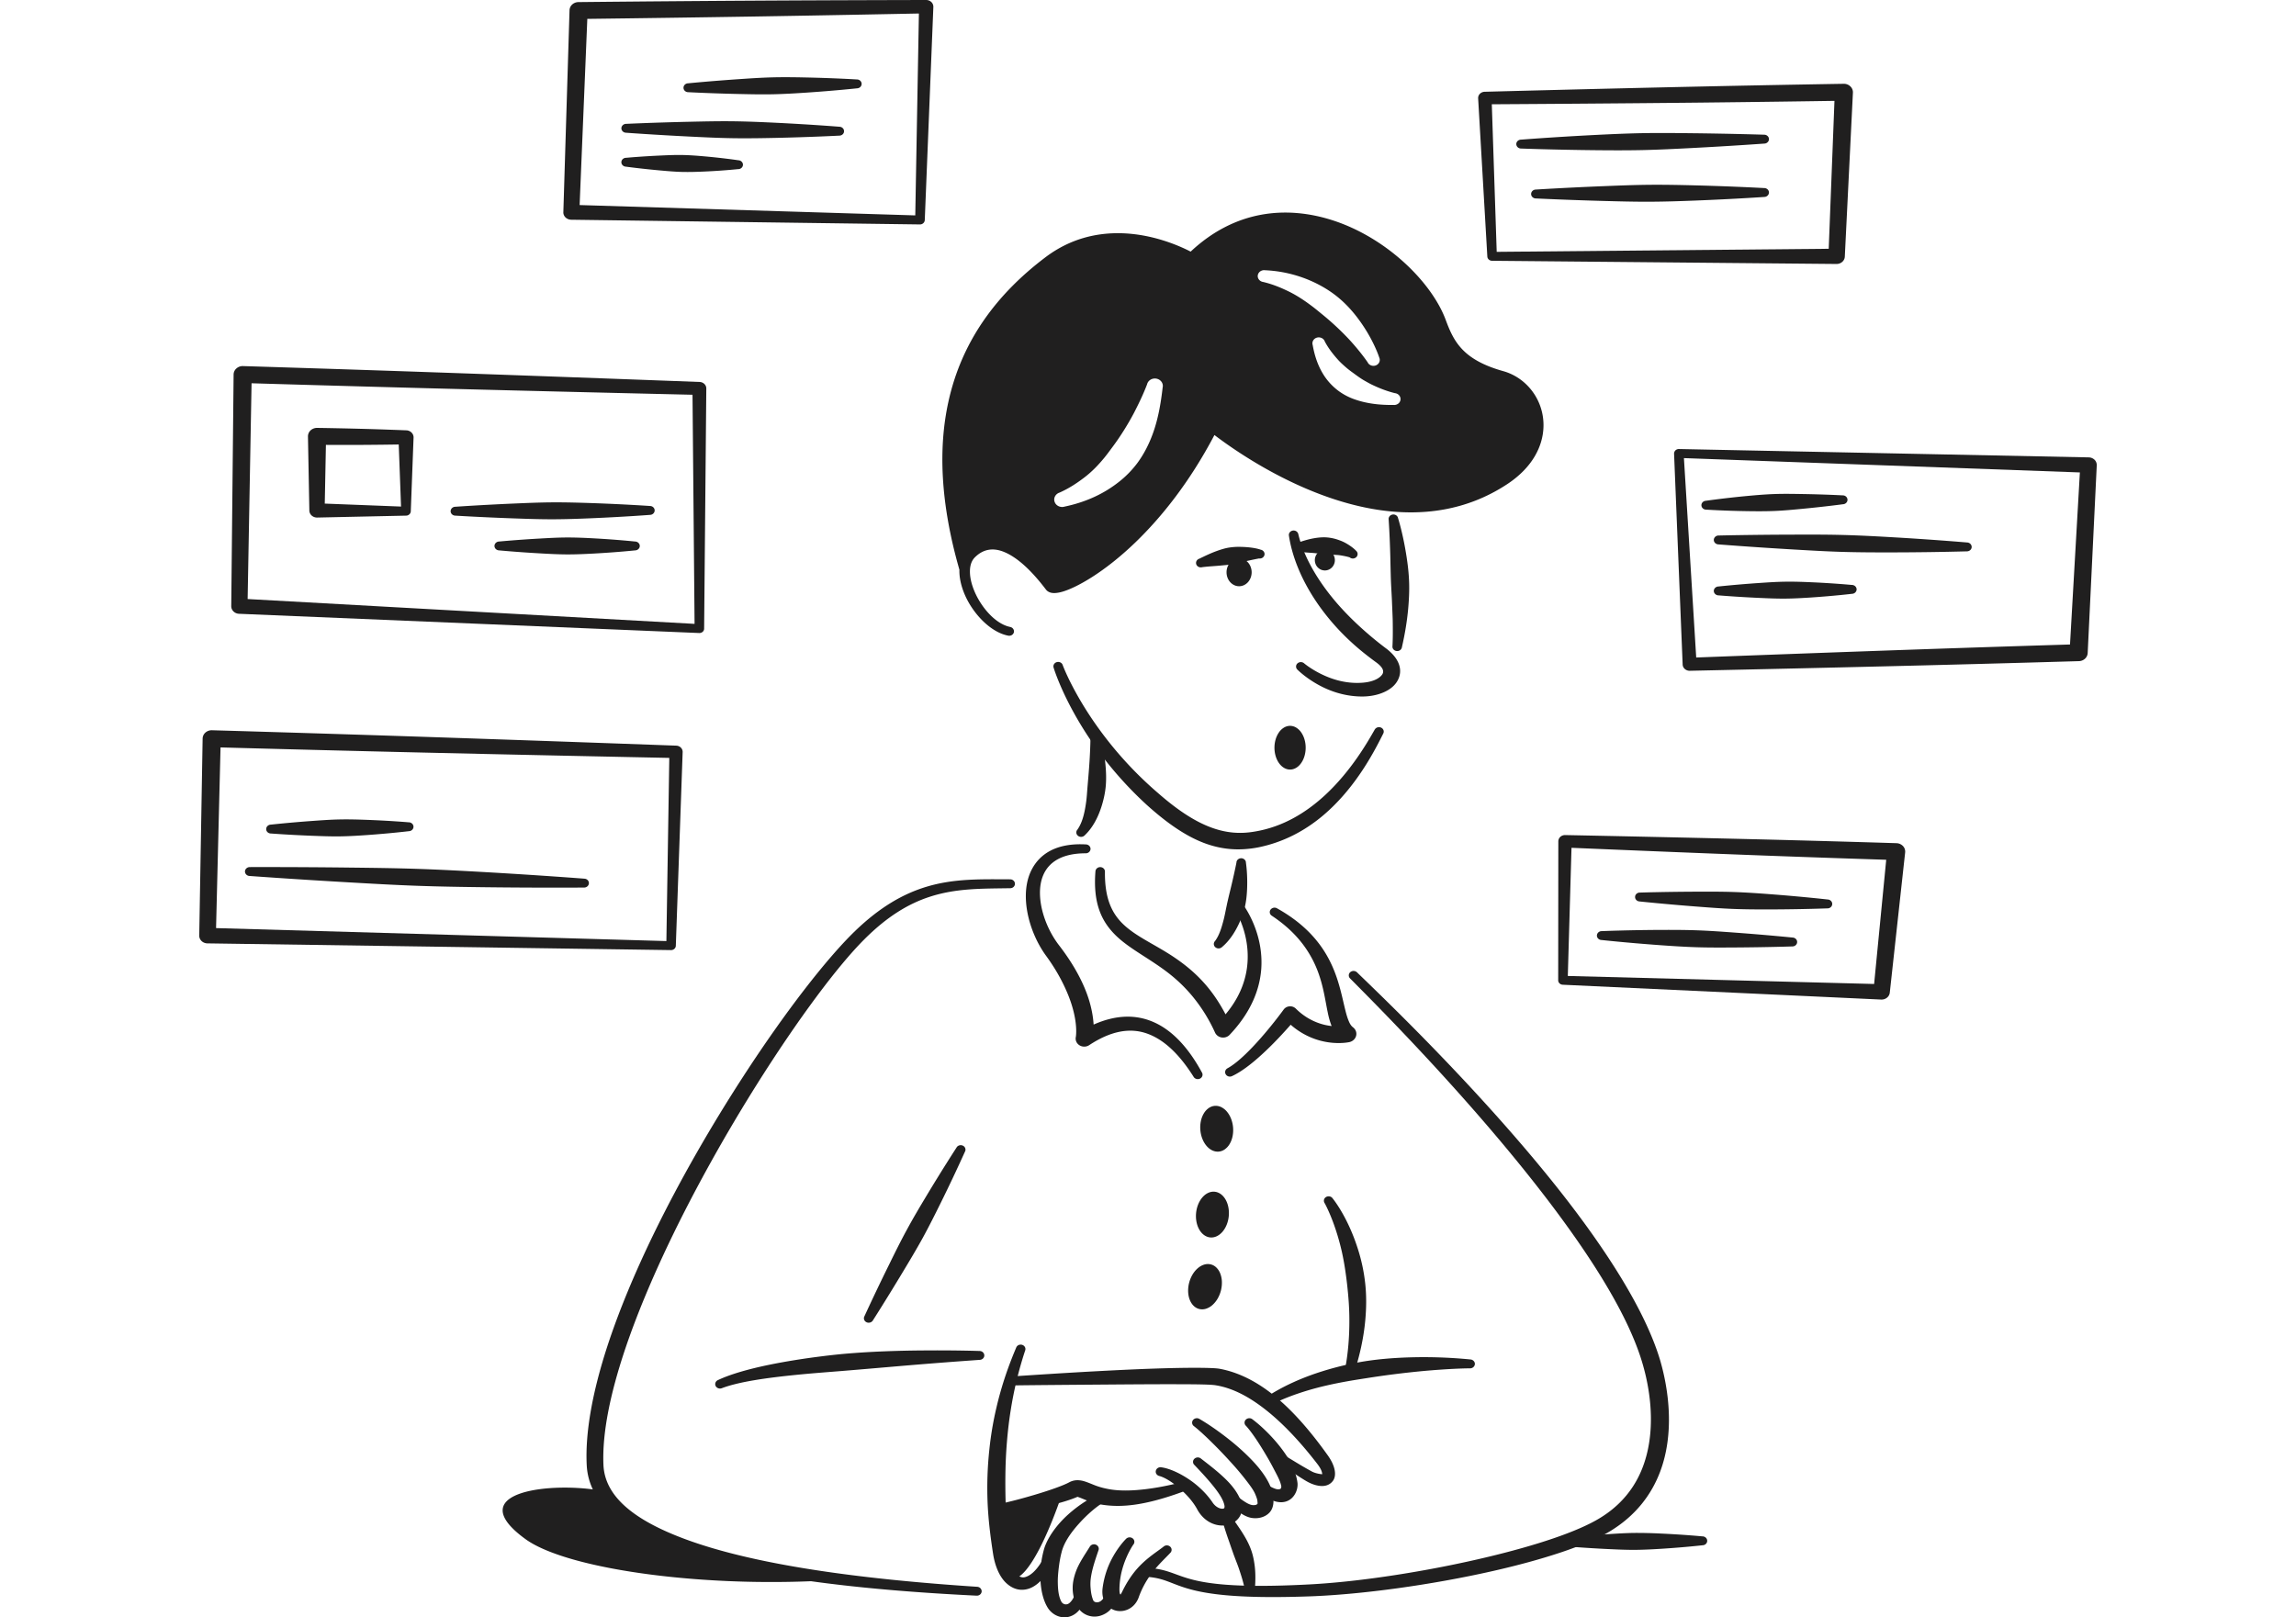 <svg xmlns="http://www.w3.org/2000/svg" width="352" height="248" fill="none"><g fill="#201F1F" fill-rule="evenodd" clip-path="url(#a)" clip-rule="evenodd"><path d="m228.756 39.988 52.811.49c.677 0 1.233-.496 1.261-1.123l1.243-25.156a1.24 1.24 0 0 0-.399-.959 1.418 1.418 0 0 0-1.011-.39s-10.321.165-22.015.419c-15.328.332-33.022.803-33.022.803a1.067 1.067 0 0 0-.732.302.915.915 0 0 0-.278.7l1.409 24.262c.019.364.334.652.733.652Zm.704-1.37-.751-22.628c4.006-.024 18.862-.118 31.984-.257 9.06-.096 17.294-.218 20.549-.268l-.881 22.682-50.901.471Z"/><path d="M270.476 30.201c.399-.003.723-.31.723-.686 0-.377-.334-.68-.732-.677 0 0-4.609-.259-10.507-.412-2.216-.058-4.609-.11-7.001-.09-2.393.02-4.785.117-7.002.205-5.888.233-10.497.525-10.497.525-.399.002-.723.31-.723.686 0 .376.334.68.732.677 0 0 4.618.23 10.507.387 2.216.06 4.609.126 7.001.114 2.393-.01 4.785-.094 7.002-.18 5.888-.23 10.497-.549 10.497-.549Zm-37.297-8.788c-.408.008-.724.32-.714.695.009.377.343.675.741.668 0 0 4.915.188 11.193.252 2.365.024 4.915.04 7.465-.016s5.091-.19 7.447-.31c6.268-.324 11.174-.685 11.174-.685.399-.008.723-.32.714-.696-.009-.376-.343-.674-.742-.666 0 0-4.924-.161-11.202-.229-2.355-.026-4.905-.056-7.456-.008-2.55.048-5.091.168-7.446.287-6.278.32-11.174.708-11.174.708Zm23.473 48.155 1.316 32.338c.028.544.52.968 1.104.95 0 0 19.177-.407 35.785-.826 12.686-.319 23.861-.651 23.861-.651.723-.021 1.307-.558 1.344-1.233l1.391-28.777a1.147 1.147 0 0 0-.324-.857 1.323 1.323 0 0 0-.891-.378l-62.826-1.28a.758.758 0 0 0-.547.203.711.711 0 0 0-.213.51Zm1.511.677 60.703 2.196-1.512 26.384c-3.273.1-12.454.382-22.58.731a10675.94 10675.94 0 0 0-34.728 1.265l-1.883-30.576Z"/><path d="M261.54 76.787c-.399.017-.714.334-.695.71.018.376.361.668.76.652 0 0 2.754.18 6.306.231 1.326.02 2.754.03 4.191-.03 1.438-.06 2.856-.2 4.182-.325 3.524-.335 6.26-.705 6.26-.705.399-.015.714-.334.695-.71-.018-.376-.352-.667-.76-.652 0 0-2.754-.151-6.297-.206-1.335-.021-2.763-.047-4.2.006-1.428.052-2.856.177-4.182.3-3.524.333-6.26.73-6.26.73Zm39.986 7.756c.399.01.742-.285.751-.66.009-.377-.306-.691-.714-.702 0 0-4.998-.43-11.397-.8-2.411-.14-5.007-.28-7.613-.349-2.606-.069-5.212-.06-7.613-.053-6.418.015-11.444.136-11.444.136-.398-.012-.732.284-.751.66-.009.377.306.691.714.703 0 0 5.008.401 11.406.775 2.402.14 4.999.296 7.604.373 2.606.077 5.212.082 7.614.078a465.048 465.048 0 0 0 11.443-.161Zm-17.611 6.513c.399-.005.724-.314.724-.69-.01-.376-.343-.678-.742-.672 0 0-2.68-.257-6.139-.41-1.289-.057-2.689-.109-4.08-.088-1.401.02-2.801.119-4.09.207-3.44.235-6.12.527-6.12.527-.399.005-.724.314-.724.69.01.376.344.678.742.673 0 0 2.68.229 6.139.385 1.289.059 2.68.124 4.081.112 1.4-.012 2.8-.096 4.089-.182 3.45-.233 6.12-.552 6.12-.552Zm-44.332 59.941 48.833 2.274c.668.024 1.243-.443 1.308-1.065l2.355-21.494a1.25 1.25 0 0 0-.333-.981 1.46 1.46 0 0 0-1.002-.439s-9.514-.299-20.308-.57a6694.462 6694.462 0 0 0-30.472-.673 1.091 1.091 0 0 0-.742.264.958.958 0 0 0-.315.677l-.019 21.316c-.009.37.306.676.695.691Zm.779-1.343.566-19.653c3.793.16 17.397.734 29.415 1.183 8.253.308 15.764.554 18.834.652l-1.855 19.046-46.96-1.228Z"/><path d="M245.585 142.777c-.408-.013-.742.281-.761.656-.018.376.297.693.705.706 0 0 3.83.418 8.754.776 1.845.134 3.839.269 5.842.332 1.994.063 3.997.048 5.852.037 4.933-.029 8.781-.16 8.781-.16.408.014.751-.28.761-.657.018-.375-.297-.692-.705-.705 0 0-3.839-.39-8.754-.752-1.845-.135-3.839-.284-5.842-.356-1.994-.071-3.997-.071-5.851-.062-4.934.026-8.782.185-8.782.185Zm34.561-3.488c.399.015.742-.278.752-.654.018-.376-.297-.693-.696-.708 0 0-3.774-.428-8.615-.798-1.817-.139-3.774-.279-5.749-.348-1.966-.068-3.932-.058-5.759-.052-4.85.016-8.652.138-8.652.138-.399-.016-.742.277-.751.653-.019.376.297.693.696.709 0 0 3.774.399 8.614.773 1.818.14 3.775.295 5.75.372 1.966.076 3.932.082 5.759.076 4.849-.013 8.651-.161 8.651-.161ZM141.777 33.75l1.316-32.699a1 1 0 0 0-.315-.745 1.151 1.151 0 0 0-.797-.306s-13.326.022-26.652.101C102.004.181 88.687.32 88.687.32c-.751.009-1.354.56-1.372 1.253l-.946 30.938c-.019.305.102.601.324.824.232.222.538.351.872.358l53.46.721c.399.01.733-.287.752-.662Zm-1.456-.722-51.458-1.585 1.178-28.548a6797.42 6797.42 0 0 0 25.325-.358c11.008-.178 22.024-.397 25.511-.467l-.556 30.958Z"/><path d="M131.383 13.546c.408-.01.724-.322.714-.699-.009-.376-.343-.674-.741-.664 0 0-3.413-.21-7.771-.303-1.642-.035-3.413-.062-5.175-.017-1.771.045-3.533.168-5.165.278-4.359.295-7.753.634-7.753.634-.398.01-.714.322-.704.698.009.375.343.674.742.664 0 0 3.412.183 7.77.278 1.642.037 3.404.078 5.175.042 1.771-.037 3.533-.145 5.165-.254 4.359-.291 7.743-.657 7.743-.657Zm-2.725 7.252c.408.005.742-.295.742-.672.009-.376-.315-.686-.714-.691 0 0-4.293-.347-9.792-.614-2.068-.1-4.303-.198-6.538-.224-2.235-.027-4.47.025-6.538.071-5.499.12-9.81.323-9.81.323-.4-.006-.733.295-.743.671 0 .376.316.687.724.692 0 0 4.302.319 9.792.589 2.068.101 4.303.214 6.538.248 2.235.035 4.47-.002 6.537-.046 5.5-.117 9.802-.347 9.802-.347Zm-15.507 5.138c.408.01.742-.289.751-.665.009-.376-.315-.688-.714-.697 0 0-2.235-.337-5.137-.594-1.085-.096-2.254-.19-3.431-.212-1.178-.021-2.356.035-3.441.084-2.912.133-5.165.343-5.165.343-.408-.009-.742.289-.751.665-.01.376.315.688.714.698 0 0 2.244.309 5.147.57 1.085.096 2.253.204 3.431.235 1.168.03 2.346-.012 3.431-.06a95.763 95.763 0 0 0 5.165-.367Zm-5.2 70.45.334-36.823c0-.536-.454-.974-1.029-.993 0 0-22.506-.851-41.999-1.523-14.883-.512-28.005-.912-28.005-.912a1.44 1.44 0 0 0-1.002.359 1.25 1.25 0 0 0-.435.92l-.362 35.523c-.01.626.51 1.147 1.178 1.18l70.56 2.95a.764.764 0 0 0 .538-.187.646.646 0 0 0 .222-.494Zm-1.465-.724-68.52-3.806.603-33.086c3.774.113 14.614.433 26.605.75 17.035.451 36.388.905 40.997 1.011l.315 35.13Z"/><path d="M97.352 84.397c.398 0 .732-.305.732-.682 0-.375-.334-.68-.733-.68 0 0-2.726-.289-6.24-.481-1.317-.072-2.736-.14-4.164-.136-1.428.004-2.847.087-4.164.16-3.514.196-6.24.456-6.24.456-.4 0-.734.306-.734.681 0 .377.334.682.733.682 0 0 2.727.26 6.241.456 1.317.074 2.736.156 4.164.16 1.428.004 2.847-.064 4.163-.136 3.515-.192 6.242-.48 6.242-.48Zm2.29-5.447c.399 0 .723-.308.723-.684 0-.376-.324-.68-.732-.679 0 0-3.923-.272-8.95-.445-1.882-.063-3.922-.123-5.962-.111-2.04.012-4.08.103-5.963.183-5.026.216-8.948.492-8.948.492-.399.001-.724.308-.724.684 0 .377.334.68.733.679 0 0 3.923.245 8.949.42 1.882.066 3.922.14 5.962.137 2.04-.005 4.08-.08 5.963-.16 5.026-.211 8.949-.515 8.949-.515Zm-36.664-.563.426-11.324c0-.59-.51-1.07-1.14-1.078 0 0-3.413-.138-6.825-.23a606.283 606.283 0 0 0-6.816-.142 1.463 1.463 0 0 0-1.002.375 1.27 1.27 0 0 0-.408.923l.213 11.357c0 .6.52 1.089 1.169 1.094l13.64-.294a.74.74 0 0 0 .52-.197.663.663 0 0 0 .223-.484Zm-1.493-.712L49.79 77.22l.176-9.003c1.308.006 3.376.013 5.444.003 2.216-.012 4.442-.042 5.721-.062l.353 9.517Zm42.125 67.347 1.048-29.713c.009-.522-.426-.957-.992-.972 0 0-22.877-.835-42.694-1.485-15.134-.495-28.479-.875-28.479-.875a1.448 1.448 0 0 0-1.001.357 1.261 1.261 0 0 0-.427.914l-.519 30.195c-.018.656.538 1.197 1.243 1.213l71.07 1.031c.408.009.742-.289.751-.665Zm-1.446-.719-69.04-1.99.686-27.704c3.802.105 14.856.405 27.078.696 17.369.414 37.103.817 41.721.911l-.445 28.087Z"/><path d="M89.524 136.097c.408.013.742-.281.76-.656.019-.377-.296-.693-.704-.707 0 0-6.742-.522-15.357-1.013-3.245-.184-6.742-.373-10.247-.49-3.505-.118-7.01-.157-10.256-.196-8.633-.104-15.403-.077-15.403-.077-.399-.014-.742.28-.76.656-.01.376.306.692.704.706 0 0 6.751.495 15.366.988 3.237.186 6.742.39 10.247.515 3.505.127 7.01.18 10.256.22 8.624.107 15.394.054 15.394.054Zm-26.855-8.643c.408-.007.733-.317.723-.694-.009-.375-.343-.675-.75-.669 0 0-2.773-.241-6.344-.373-1.335-.05-2.782-.093-4.219-.064-1.447.028-2.893.135-4.229.23-3.56.256-6.324.563-6.324.563-.399.006-.723.318-.714.693 0 .377.334.676.742.669 0 0 2.773.215 6.343.35 1.335.051 2.782.109 4.228.089 1.447-.021 2.885-.113 4.22-.207 3.56-.253 6.324-.587 6.324-.587Zm85.27 49.138c.186-.334.037-.745-.315-.916-.362-.171-.807-.037-.983.298 0 0-2.133 3.271-4.692 7.54-.965 1.602-1.994 3.339-2.949 5.11-.965 1.772-1.855 3.576-2.671 5.244a306.654 306.654 0 0 0-3.802 7.965c-.185.335-.037.746.315.916.362.172.807.038.993-.297 0 0 2.105-3.286 4.664-7.552.965-1.601 2.003-3.331 2.977-5.099.964-1.767 1.864-3.565 2.689-5.233a246.78 246.78 0 0 0 3.774-7.976Zm2.251 31.929c.399-.006.723-.316.714-.692-.009-.376-.334-.677-.742-.671 0 0-3.598-.127-8.726-.082a180 180 0 0 0-5.814.134 131.82 131.82 0 0 0-5.815.352 99.51 99.51 0 0 0-3.867.416c-2.809.352-5.536.788-8.012 1.295-3.208.661-5.962 1.453-7.845 2.341-.371.155-.528.559-.371.902.167.343.603.495.974.34 2.615-.987 6.844-1.587 11.582-2.056 2.152-.213 4.414-.385 6.677-.565 1.493-.12 2.995-.249 4.461-.374 2.355-.202 4.627-.399 6.704-.572 5.824-.481 10.08-.768 10.08-.768ZM199.045 81.91c-.074-.37-.454-.617-.853-.55-.399.068-.659.423-.584.793.473 3.124 1.901 6.917 4.692 10.831a35.295 35.295 0 0 0 4.804 5.425c1.131 1.053 2.401 2.071 3.774 3.08 1.02.719 1.437 1.386 1.001 1.974-.519.701-1.678 1.146-3.125 1.232-1.734.113-3.31-.207-4.637-.676-2.531-.897-4.163-2.29-4.163-2.29a.776.776 0 0 0-1.039-.005.647.647 0 0 0 0 .964s1.697 1.728 4.47 2.946c1.53.67 3.375 1.162 5.443 1.169 1.846-.004 3.376-.518 4.368-1.25.714-.522 1.159-1.182 1.354-1.889.343-1.234-.121-2.749-1.975-4.179a51.564 51.564 0 0 1-3.561-2.915c-1.836-1.638-3.413-3.275-4.739-4.9-2.847-3.5-4.544-6.884-5.23-9.76Z"/><path d="M206.918 85.464a.765.765 0 0 0 1.029-.046.654.654 0 0 0-.046-.963s-.427-.507-1.512-1.135a6.265 6.265 0 0 0-1.103-.498 6.933 6.933 0 0 0-1.938-.42c-.594-.037-1.243.016-1.948.142-.844.151-1.715.413-2.717.78-.399.073-.658.431-.575.8.074.37.464.61.853.537.77-.003 1.428.068 2.068.11.733.046 1.363.153 1.948.204.463.04.881.045 1.252.076.482.038.89.044 1.242.1.965.151 1.447.313 1.447.313Z"/><path d="M201.579 85.892c0 .207.04.413.117.605a1.576 1.576 0 0 0 .831.856 1.493 1.493 0 0 0 1.174 0c.186-.08.355-.196.498-.343a1.593 1.593 0 0 0 .449-1.118 1.592 1.592 0 0 0-.449-1.118 1.54 1.54 0 0 0-.498-.343 1.495 1.495 0 0 0-1.672.343 1.575 1.575 0 0 0-.333.513 1.625 1.625 0 0 0-.117.605Zm-13.537 1.862c0 .568.203 1.112.564 1.513.361.4.85.626 1.36.626.253 0 .503-.055.737-.162a1.93 1.93 0 0 0 .624-.464c.179-.199.32-.435.417-.694a2.342 2.342 0 0 0 0-1.637 2.168 2.168 0 0 0-.417-.694 1.932 1.932 0 0 0-.624-.464 1.761 1.761 0 0 0-.737-.163c-.51 0-.999.226-1.36.627a2.266 2.266 0 0 0-.564 1.512Zm7.346 26.898c0 .441.062.876.182 1.283.121.407.297.776.519 1.087.222.312.486.559.776.727.29.168.601.255.915.255.314 0 .625-.087.915-.255.291-.168.554-.415.776-.727.222-.311.399-.68.519-1.087.12-.407.182-.842.182-1.283 0-.44-.062-.876-.182-1.282a3.665 3.665 0 0 0-.519-1.088 2.51 2.51 0 0 0-.776-.726 1.808 1.808 0 0 0-.915-.255c-.314 0-.625.086-.915.255a2.52 2.52 0 0 0-.776.726 3.69 3.69 0 0 0-.519 1.088c-.12.406-.182.842-.182 1.282Z"/><path d="M193.025 85.633c.399.059.77-.196.835-.567.065-.372-.214-.72-.603-.78 0 0-.927-.383-3.014-.429a9.704 9.704 0 0 0-1.938.129c-.575.103-1.178.292-1.836.53-.816.298-1.651.69-2.597 1.153-.38.113-.593.497-.473.855.121.358.529.558.918.444 1.011-.124 1.892-.16 2.727-.24.649-.064 1.233-.102 1.762-.19.658-.107 1.215-.258 1.706-.37a66.038 66.038 0 0 1 2.513-.535Z"/><path d="M147.087 87.365c-.046 1.523.455 3.267 1.345 4.885 1.428 2.565 3.784 4.77 6.139 5.222.399.078.779-.156.872-.524.074-.369-.177-.73-.566-.81-1.984-.408-3.876-2.371-5.045-4.552-.686-1.296-1.122-2.68-1.131-3.9-.009-.868.195-1.648.733-2.199 1.391-1.408 2.995-1.513 4.646-.79 2.132.928 4.293 3.087 6.278 5.71.176.222.435.403.816.488.361.08.936.057 1.678-.156 2.189-.624 6.482-2.993 11.276-7.63 3.951-3.823 8.272-9.199 12.056-16.403 3.412 2.6 13.752 9.824 25.316 11.504 6.472.94 13.307.16 19.575-3.973 3.877-2.56 5.462-5.81 5.555-8.77.13-4.004-2.485-7.521-6.167-8.557-2.633-.735-4.414-1.673-5.684-2.773-1.734-1.508-2.476-3.304-3.162-5.152-2.161-5.734-9.023-12.516-17.276-15.192-6.974-2.258-14.912-1.67-21.802 4.79-1.734-.892-5.842-2.719-10.729-2.82-3.617-.077-7.66.78-11.471 3.64-7.567 5.7-12.871 12.886-14.921 22.12-1.613 7.247-1.224 15.77 1.669 25.842Zm.835-2.618c-2.133-8.839-2.253-16.39-.723-22.868 2.068-8.771 7.205-15.554 14.485-20.9 3.357-2.47 6.899-3.186 10.07-3.089 5.778.177 10.321 3.037 10.321 3.037a1.26 1.26 0 0 0 1.54-.164c6.278-6.184 13.53-6.78 19.854-4.679 7.437 2.466 13.641 8.56 15.551 13.742.826 2.236 1.781 4.373 3.876 6.2 1.503 1.32 3.617 2.486 6.77 3.37 2.559.715 4.293 3.213 4.21 5.996-.074 2.299-1.382 4.773-4.386 6.769-5.611 3.749-11.768 4.443-17.601 3.638-13.502-1.863-25.325-11.66-25.325-11.66a1.233 1.233 0 0 0-1.02-.256c-.362.07-.668.299-.826.615-2.976 6.118-6.361 10.962-9.653 14.685-5.119 5.795-9.95 8.864-12.473 9.751a5.392 5.392 0 0 1-.871.212c-2.189-2.765-4.6-4.98-6.9-5.95-2.374-1.004-4.673-.805-6.63 1.236a4.06 4.06 0 0 0-.269.315Z"/><path d="M147.875 87.472c.028-.99.315-1.869.936-2.512 3.543-3.642 8.318-.281 12.325 4.934 1.01 1.316 14.966-5.298 24.648-24.939 0 0 25.195 21.053 44.502 8.245 7.864-5.222 5.323-13.495-.222-15.047-6.872-1.924-8.439-5.224-9.746-8.747-3.784-10.163-23.184-23.715-37.576-9.408 0 0-11.675-7.276-21.727.193-13.381 9.942-19.576 24.627-13.14 47.281Zm61.797-31.92s-1.002-1.507-2.801-3.468a41.97 41.97 0 0 0-4.321-4.01c-.492-.4-.983-.814-1.521-1.21-1.048-.785-2.17-1.54-3.44-2.165-1.215-.591-2.485-1.122-3.932-1.463-.529-.072-.9-.534-.825-1.031.083-.496.575-.84 1.112-.767a19.66 19.66 0 0 1 7.02 1.625c1.53.67 2.912 1.505 4.09 2.462 1.289 1.048 2.337 2.23 3.18 3.366 2.356 3.153 3.218 5.935 3.218 5.935.214.46-.009.996-.5 1.196-.492.2-1.067-.01-1.28-.47Zm-6.566-3.184c.566 1.067 1.271 1.956 2.031 2.806.371.41.77.768 1.187 1.133.399.35.825.66 1.271.982.51.374 1.029.76 1.622 1.095.39.219.779.447 1.215.65 1.02.481 2.114.928 3.431 1.255.529.058.909.51.844 1.01-.055.497-.547.853-1.076.794-2.281.03-4.219-.249-5.916-.844a9.408 9.408 0 0 1-2.383-1.218 9.21 9.21 0 0 1-2.402-2.54c-.862-1.365-1.382-2.886-1.678-4.573-.158-.478.12-.99.63-1.141.52-.152 1.067.113 1.224.59Zm-24.861 7.054c-.288 2.54-.714 4.903-1.512 7.088-.593 1.63-1.372 3.143-2.355 4.48a15.367 15.367 0 0 1-2.754 2.836c-2.328 1.859-5.091 3.156-8.393 3.852-.63.204-1.326-.114-1.539-.707-.223-.593.121-1.24.76-1.442 1.447-.647 2.671-1.456 3.812-2.331 1.159-.884 2.123-1.898 3.023-2.987.426-.516.816-1.06 1.224-1.605a38.14 38.14 0 0 0 1.734-2.526 41.624 41.624 0 0 0 1.586-2.728c.723-1.404 1.428-2.845 2.03-4.425.149-.611.798-.997 1.456-.86.659.136 1.076.744.928 1.355Z"/><path d="M214.335 79.448c-.065-.37-.454-.616-.844-.548-.398.067-.658.422-.593.792 0 0 .158 2.232.25 5.593.028 1.128.047 2.38.093 3.717.037.99.111 2.022.157 3.087.038 1.011.093 2.042.121 3.094.019 1.284.028 2.576-.037 3.878-.056.373.222.716.63.766.399.05.761-.213.816-.586.455-1.99.789-3.988.965-5.942.12-1.38.185-2.724.139-4-.047-1.434-.213-2.774-.399-3.976-.547-3.556-1.298-5.875-1.298-5.875Zm-2.273 33.041c.186-.337.038-.746-.324-.915a.76.76 0 0 0-.983.306c-1.113 1.953-3.589 6.293-7.539 9.979-2.829 2.628-6.417 4.93-10.896 5.658-2.18.376-4.22.207-6.325-.521-2.605-.899-5.295-2.632-8.383-5.327a57.18 57.18 0 0 1-8.522-9.078c-4.46-5.931-6.167-10.609-6.167-10.609-.111-.36-.519-.562-.908-.452-.39.11-.603.491-.483.851 0 0 1.466 4.963 5.806 11.305a57.354 57.354 0 0 0 8.484 9.746c3.367 3.033 6.334 4.994 9.209 5.989 2.596.895 5.119 1.032 7.79.529 3.95-.779 7.27-2.598 9.968-4.864 5.147-4.323 8.059-10.176 9.273-12.597Z"/><path d="M168.628 112.602c-.056-.373-.426-.632-.825-.58-.399.052-.677.398-.621.77 0 0 0 1.598-.139 3.809-.047.778-.112 1.623-.186 2.506l-.139 1.648c-.065.819-.111 1.641-.232 2.438-.222 1.52-.547 2.941-1.307 4.02-.26.29-.213.72.102.958a.77.77 0 0 0 1.029-.097c1.159-1.093 2.003-2.646 2.559-4.397.325-1.024.566-2.11.659-3.191.092-1.104.046-2.195-.047-3.194-.25-2.695-.853-4.69-.853-4.69Zm22.386 19.692c.009-.375-.315-.685-.714-.69-.408-.006-.741.296-.741.672 0 0-.26 1.324-.696 3.173-.148.645-.324 1.344-.501 2.08-.102.448-.213.906-.306 1.371-.148.682-.268 1.37-.435 2.038-.325 1.272-.677 2.462-1.345 3.361a.645.645 0 0 0 .065.961.765.765 0 0 0 1.029-.061c1.039-.871 1.892-2.112 2.559-3.536.39-.835.724-1.723.928-2.621.213-.925.296-1.849.333-2.698.102-2.318-.176-4.05-.176-4.05Z"/><path d="M190.151 138.128a.768.768 0 0 0-1.02-.171.654.654 0 0 0-.176.948c1.159 1.684 2.782 5.294 2.216 9.512-.306 2.264-1.252 4.702-3.283 7.119-.853-1.624-1.771-3.002-2.745-4.179-1.706-2.067-3.57-3.535-5.378-4.733-2.838-1.868-5.573-3.011-7.548-4.89-1.772-1.694-2.866-4-2.819-8.062.018-.376-.288-.694-.696-.71-.399-.017-.742.276-.76.651-.371 4.674.816 7.385 2.745 9.444 1.928 2.064 4.692 3.431 7.557 5.487 1.586 1.137 3.181 2.511 4.702 4.382a24.765 24.765 0 0 1 3.329 5.402c.176.394.556.679 1.001.753.455.075.918-.07 1.224-.385 3.283-3.455 4.618-6.936 4.86-10.08.352-4.751-1.772-8.685-3.209-10.488Z"/><path d="M195.798 139.291a.764.764 0 0 0-1.011.197c-.222.315-.129.737.214.943 2.967 1.97 4.775 4.118 5.962 6.224 1.781 3.145 2.096 6.225 2.588 8.563.157.782.352 1.488.602 2.111a8.552 8.552 0 0 1-1.919-.427c-1.132-.39-2.365-1.057-3.552-2.223a1.234 1.234 0 0 0-.955-.369 1.224 1.224 0 0 0-.909.465s-2.253 3.129-4.831 5.825c-1.261 1.317-2.587 2.54-3.784 3.202-.352.18-.482.594-.287.924.185.331.63.454.983.274 1.372-.631 2.949-1.844 4.432-3.192 1.846-1.67 3.552-3.54 4.544-4.676 1.132.993 2.3 1.643 3.394 2.067 3.061 1.188 5.611.594 5.611.594.51-.115.908-.491 1.029-.97.121-.479-.065-.979-.473-1.292-.334-.253-.538-.638-.714-1.094-.204-.507-.362-1.094-.519-1.74-.612-2.498-1.178-5.796-3.32-9.057-1.465-2.227-3.654-4.432-7.085-6.349Zm-12.807 25.827c.195.329.64.45.992.27.353-.18.482-.595.288-.925-2.133-3.931-4.646-6.55-7.484-7.766-2.717-1.169-5.758-1.085-9.125.412-.064-1.03-.259-2.368-.769-3.966-.714-2.22-2.059-4.963-4.461-8.1-1.409-1.796-2.466-4.131-2.847-6.405-.259-1.584-.204-3.137.353-4.441.853-2.006 2.884-3.355 6.5-3.353.399.012.733-.284.751-.661.01-.375-.306-.69-.714-.701-4.562-.255-7.14 1.499-8.364 3.979-1.827 3.684-.482 9.253 2.179 12.984 1.697 2.304 2.764 4.379 3.478 6.145 1.613 4.013 1.168 6.407 1.168 6.407-.111.489.102.996.547 1.278.445.283 1.03.284 1.475.004 3.31-2.19 6.287-2.76 8.995-1.758 2.587.955 4.905 3.209 7.038 6.597Z"/><path d="M208.048 149.101a.776.776 0 0 0-1.039-.032.652.652 0 0 0-.027.963c2.819 2.871 18.017 17.89 30.184 33.826 6.732 8.824 12.565 17.914 14.698 25.394 1.029 3.556 1.762 8.417.76 13.074-.843 3.944-2.939 7.749-7.288 10.417-3.478 2.147-9.858 4.223-17.1 5.965-9.116 2.193-19.585 3.833-27.486 4.244-5.833.308-9.876.269-12.806.046-3.905-.298-5.806-.922-7.326-1.477-1.605-.582-2.829-1.083-5.277-1.117-.399-.01-.732.288-.742.663-.018.377.306.69.705.699 2.207.074 3.301.561 4.729 1.112 1.605.622 3.608 1.328 7.753 1.72 2.986.282 7.112.395 13.057.185 8.03-.293 18.694-1.771 27.986-3.873 7.604-1.72 14.29-3.879 17.963-6.085 3.996-2.412 6.398-5.65 7.724-9.157 2.207-5.862 1.345-12.481 0-17.087-2.29-7.684-8.336-17.036-15.421-26.027-12.501-15.843-28.154-30.619-31.047-33.453Z"/><path d="M171.8 244.463c.018.012.037.026.018.036-.028.034-.065.018-.083-.025-.01-.004-.01-.011-.019-.018v-.01a1.655 1.655 0 0 1-.083-.458c-.01-.071-.01-.146-.01-.224 0-1.341.242-2.544.557-3.562.649-2.058 1.567-3.352 1.567-3.352a.653.653 0 0 0-.102-.959.769.769 0 0 0-1.029.094s-1.336 1.294-2.411 3.539a13.288 13.288 0 0 0-1.178 4.096c-.195 1.925.834 2.954 1.855 3.291 1.261.42 2.967-.13 3.662-1.89a13.635 13.635 0 0 1 1.911-3.618c1.094-1.486 2.207-2.463 2.949-3.273a.647.647 0 0 0 0-.964.764.764 0 0 0-1.03 0c-.918.729-2.281 1.547-3.653 2.958-.965.999-1.883 2.294-2.699 3.986-.056.116-.148.295-.222.353Zm0 0c-.028-.015-.075-.026-.084-.017.009.011.009.02.019.028.009.015.037.009.065-.011Z"/><path d="M168.395 237.757c.158-.345-.009-.747-.38-.897a.755.755 0 0 0-.964.352c-.594.947-1.196 1.839-1.679 2.788a8.98 8.98 0 0 0-.778 2.197 6.166 6.166 0 0 0-.037 2.444c.092.506.268 1.019.51 1.549a3.057 3.057 0 0 0 3.606 1.571c1.299-.387 2.671-1.556 2.374-3.85-.009-.376-.343-.677-.742-.673-.408.005-.723.314-.723.69-.083.755-.408 1.24-.788 1.549-.436.345-1.085.284-1.224-.168-.232-.607-.315-1.183-.362-1.733a6.882 6.882 0 0 1 .056-1.801c.213-1.345.668-2.647 1.131-4.018Zm15.745-14.084a.763.763 0 0 0-1.029.014.647.647 0 0 0 .018.964c.928.98 2.254 2.373 3.311 3.776.64.862 1.168 1.715 1.289 2.477.019.135 0 .25-.037.345-.028.051-.093.061-.149.078-.139.04-.306.02-.482-.03-.417-.123-.844-.421-1.187-.941-.834-1.233-2.04-2.431-3.366-3.359-1.549-1.078-3.19-1.822-4.433-1.996-.389-.084-.788.147-.871.514-.093.367.157.732.547.815 1.001.282 2.235 1.123 3.385 2.165.992.894 1.901 1.963 2.466 3.052 1.215 2.113 3.274 2.639 4.683 2.266 1.419-.38 2.467-1.605 2.031-3.397-.297-1.041-1.057-2.216-2.114-3.302-1.289-1.328-2.93-2.559-4.062-3.441Z"/><path d="M183.919 217.597a.767.767 0 0 0-1.021.151.66.66 0 0 0 .167.952c.983.776 2.384 2.108 3.849 3.611a81.697 81.697 0 0 1 2.374 2.559 41.648 41.648 0 0 1 1.799 2.181c.612.791 1.14 1.507 1.391 2.154.185.443.306.796.306 1.089.009.129.046.236-.01.308-.148.183-.417.202-.667.193-.362-.012-.779-.212-1.178-.462-1.039-.644-1.975-1.556-1.975-1.556a.769.769 0 0 0-1.029-.1.65.65 0 0 0-.102.958s.899 1.185 1.965 2.074c.677.557 1.438.942 2.106 1.049 1.001.155 2.03-.102 2.698-.787.584-.603.918-1.69.362-3.54-.279-.853-.816-1.858-1.605-2.886-.575-.768-1.298-1.552-2.077-2.318a35.726 35.726 0 0 0-2.773-2.444c-1.734-1.384-3.431-2.524-4.58-3.186Z"/><path d="M192.042 217.66a.763.763 0 0 0-1.029.012.647.647 0 0 0 .009.964c.9.984 2.049 2.736 3.116 4.548.473.792.909 1.597 1.298 2.354.436.828.835 1.58.974 2.246.028.113.055.257-.019.369-.028.051-.027.13-.092.155-.186.071-.418.094-.724-.003-.51-.165-1.131-.48-1.854-1.055a.777.777 0 0 0-1.039-.012.647.647 0 0 0-.009.964c1.558 1.804 2.939 2.19 3.867 2.144 1.706-.087 2.485-1.735 2.383-2.92-.084-.73-.316-1.582-.714-2.467a14.612 14.612 0 0 0-1.206-2.095 22.208 22.208 0 0 0-1.78-2.243c-1.131-1.257-2.3-2.305-3.181-2.961Z"/><path d="M202.698 226.059c-.194-.016-.964-.097-1.576-.42a57.445 57.445 0 0 1-2.022-1.161c-1.483-.888-3.023-1.842-3.023-1.842a.765.765 0 0 0-1.02.162.651.651 0 0 0 .176.95s1.484 1.047 2.931 2.018c.76.508 1.511.993 2.04 1.305 1.057.631 2.003.836 2.68.783.723-.057 1.233-.401 1.548-.904.418-.694.381-2.021-.853-3.763-2.717-3.818-5.545-7.068-8.503-9.398-2.625-2.072-5.369-3.413-8.161-3.914-1.094-.177-4.97-.184-9.811-.022-2.773.093-5.861.24-8.921.404-5.072.272-10.061.605-13.344.823-.399.016-.714.334-.696.71.019.375.362.668.761.651 3.7-.053 9.551-.097 15.264-.141 3.653-.028 7.233-.052 10.154-.045 3.032.006 5.314.027 6.092.167 2.384.39 4.702 1.561 6.993 3.267 2.874 2.138 5.693 5.102 8.429 8.627.482.608.77 1.111.844 1.52a.826.826 0 0 1 .028.197c-.01.007-.01.017-.01.026Zm-49.964 4.652c-.399.055-.677.402-.622.774.065.372.436.629.835.574a58.75 58.75 0 0 0 7.363-1.078c2.263-.494 4.034-1.079 4.896-1.469.019-.007.019.027.028.03.037.007.074.018.111.029.112.035.232.082.362.134.464.183 1.002.429 1.697.647a11.54 11.54 0 0 0 1.623.387c1.363.205 3.144.292 5.536-.107 2.022-.337 4.498-1.014 7.567-2.191.38-.124.575-.512.445-.867-.13-.356-.547-.544-.927-.421-3.033.808-5.434 1.179-7.382 1.33-2.058.16-3.561.029-4.701-.228a10.889 10.889 0 0 1-2.003-.62c-.696-.277-1.243-.505-1.725-.596-.668-.125-1.271-.081-1.901.248-.872.479-2.893 1.21-5.407 1.952-1.771.523-3.755 1.068-5.795 1.472Z"/><path d="M169.621 230.107c.361-.167.51-.578.324-.914-.176-.336-.612-.473-.973-.305-1.614.634-3.561 1.852-5.231 3.358-1.715 1.548-3.069 3.417-3.635 5.146a15.932 15.932 0 0 0-.538 2.704 14.463 14.463 0 0 0-.018 2.752c.13 1.435.491 2.767 1.122 3.747.835 1.259 2.504 1.854 3.932 1.016.955-.555 1.91-1.827 1.947-4.267.028-.376-.269-.703-.677-.731-.398-.028-.751.253-.779.629-.185 1.28-.602 2.088-1.112 2.538-.464.418-1.058.226-1.28-.212-.399-.762-.51-1.776-.529-2.845-.018-.776.056-1.579.149-2.357.102-.832.241-1.636.426-2.328.334-1.437 1.382-2.98 2.634-4.369 1.335-1.494 2.884-2.824 4.238-3.562Z"/><path d="M157.166 207.091c.139-.356-.065-.745-.445-.869s-.798.063-.928.419c-1.038 2.453-2.17 5.488-3.041 9.247a50.672 50.672 0 0 0-1.076 6.398 55.267 55.267 0 0 0-.269 8.083c.102 2.499.417 5.168.863 8.023.315 1.883.992 3.32 1.836 4.195 1.057 1.078 2.337 1.457 3.672 1 1.484-.514 3.199-2.291 4.405-5.875.139-.354-.065-.744-.445-.87-.381-.126-.798.06-.928.414-1.187 2.779-2.439 4.247-3.653 4.577-.538.147-1.011-.108-1.391-.56-.585-.678-.946-1.773-1.085-3.164-.316-2.789-.436-5.393-.51-7.823-.075-2.831-.047-5.425.102-7.81.148-2.256.371-4.323.677-6.214a57.742 57.742 0 0 1 2.216-9.171Z"/><path d="M152.835 231.384c.111 2.157.315 4.444.64 6.866.241 1.781.844 3.12 1.65 3.874 2.671.132 6.047-8.134 7.697-13.038-2.309.784-6.101 1.757-9.987 2.298Zm35.806.905c-.158-.346-.584-.508-.955-.362-.371.146-.547.546-.39.893a60.09 60.09 0 0 0 .927 2.955c.223.617.427 1.229.65 1.866.139.393.278.794.435 1.205.214.57.455 1.154.668 1.797.334 1.003.686 2.082.927 3.383.019.376.352.668.76.652.399-.017.714-.335.696-.711.13-1.426.139-2.65.009-3.783-.111-.909-.278-1.742-.556-2.508-.297-.83-.686-1.577-1.122-2.294-.631-1.059-1.363-1.999-2.049-3.093Zm36.702-22.47c.399.019.742-.271.77-.647.018-.375-.297-.695-.696-.715a72.972 72.972 0 0 0-9.728-.307c-2.03.076-4.237.238-6.482.592a45.852 45.852 0 0 0-6.352 1.489c-3.19.986-6.231 2.337-8.828 4.072-.343.202-.445.624-.223.941.214.317.668.409 1.011.207 1.762-.932 3.7-1.649 5.712-2.253 1.976-.59 4.016-1.034 6.056-1.397.992-.177 1.985-.329 2.958-.481a137.53 137.53 0 0 1 8.977-1.118c3.143-.277 5.61-.376 6.825-.383Z"/><path d="M204.301 183.75c-.213-.315-.667-.403-1.01-.197a.654.654 0 0 0-.204.944s1.567 2.75 2.633 7.449c.343 1.531.612 3.266.825 5.185.176 1.62.325 3.366.325 5.246.009 2.44-.158 5.085-.724 7.937-.092.366.149.735.538.823.39.089.788-.136.881-.502.946-2.899 1.511-5.621 1.743-8.161.186-1.997.186-3.874 0-5.6a26.804 26.804 0 0 0-1.177-5.502c-1.586-4.935-3.83-7.622-3.83-7.622Zm-49.425-47.552c.408-.003.733-.311.723-.687 0-.376-.333-.679-.732-.676-4.424-.007-8.578-.161-12.899 1.161-3.45 1.053-7.002 3.035-10.878 6.768-4.303 4.155-10.701 12.366-17.155 22.318-4.822 7.434-9.691 15.836-13.762 24.22-2.828 5.826-5.267 11.645-7.057 17.119-2.225 6.839-3.431 13.152-3.162 18.291.315 5.729 5.434 10.13 14.086 13.223 10.831 3.868 27.254 5.846 45.68 6.742.408.023.751-.263.779-.638.019-.376-.287-.7-.686-.722-18.157-1.187-34.32-3.392-44.929-7.367-7.465-2.795-12.167-6.37-12.37-11.343-.205-4.909 1.066-10.912 3.227-17.433 1.79-5.37 4.191-11.082 6.936-16.818 3.987-8.316 8.708-16.679 13.372-24.097 6.213-9.869 12.306-18.074 16.469-22.228 3.543-3.546 6.807-5.47 9.997-6.511 4.126-1.347 8.114-1.247 12.361-1.322Z"/><path d="M92.393 228.628c-7.604-1.49-21.968.011-11.833 7.376 6.594 4.787 28.673 7.679 48.444 6.188-18.574-2.312-32.605-6.432-36.61-13.564Zm91.63-55.378c.036.461.137.913.296 1.33.16.417.375.792.634 1.102.258.31.555.549.874.705.318.155.652.224.982.201a1.89 1.89 0 0 0 .939-.332 2.61 2.61 0 0 0 .755-.816c.208-.342.363-.742.455-1.176.093-.434.122-.895.086-1.356a4.763 4.763 0 0 0-.296-1.33 3.893 3.893 0 0 0-.633-1.102 2.705 2.705 0 0 0-.874-.705 1.929 1.929 0 0 0-.982-.201c-.33.022-.649.135-.94.332a2.615 2.615 0 0 0-.755.817 3.782 3.782 0 0 0-.455 1.175 4.744 4.744 0 0 0-.086 1.356Zm-.654 12.803c-.08.93.107 1.842.52 2.535.414.693 1.02 1.111 1.686 1.161.665.05 1.335-.271 1.863-.893.527-.622.869-1.495.95-2.425.08-.93-.107-1.842-.521-2.535-.413-.694-1.019-1.111-1.685-1.161-.665-.051-1.336.271-1.863.893-.528.622-.869 1.495-.95 2.425Zm-1.085 10.738a4.74 4.74 0 0 0-.125 1.354c.024.442.115.858.267 1.224.153.367.364.676.621.91.257.234.555.389.878.456a1.94 1.94 0 0 0 1.003-.067 2.78 2.78 0 0 0 .974-.579 4 4 0 0 0 .798-1.005 4.876 4.876 0 0 0 .625-2.629 3.765 3.765 0 0 0-.268-1.225 2.547 2.547 0 0 0-.621-.909 1.842 1.842 0 0 0-.878-.456 1.94 1.94 0 0 0-1.003.066c-.339.111-.67.308-.974.58a4.012 4.012 0 0 0-.798 1.004 4.89 4.89 0 0 0-.499 1.276Zm78.723 40.159c.408-.004.733-.312.723-.688 0-.377-.334-.679-.732-.676 0 0-2.727-.265-6.241-.427a72.234 72.234 0 0 0-4.155-.102c-1.428.017-2.837.111-4.154.195-3.505.225-6.232.508-6.232.508-.398.003-.723.311-.723.688.009.375.334.678.742.675 0 0 2.726.238 6.231.404 1.317.062 2.736.133 4.164.125 1.419-.007 2.838-.087 4.155-.17 3.505-.222 6.222-.532 6.222-.532Z"/></g><defs><clipPath id="a"><path fill="#fff" d="M352 0H0v248h352z"/></clipPath></defs></svg>